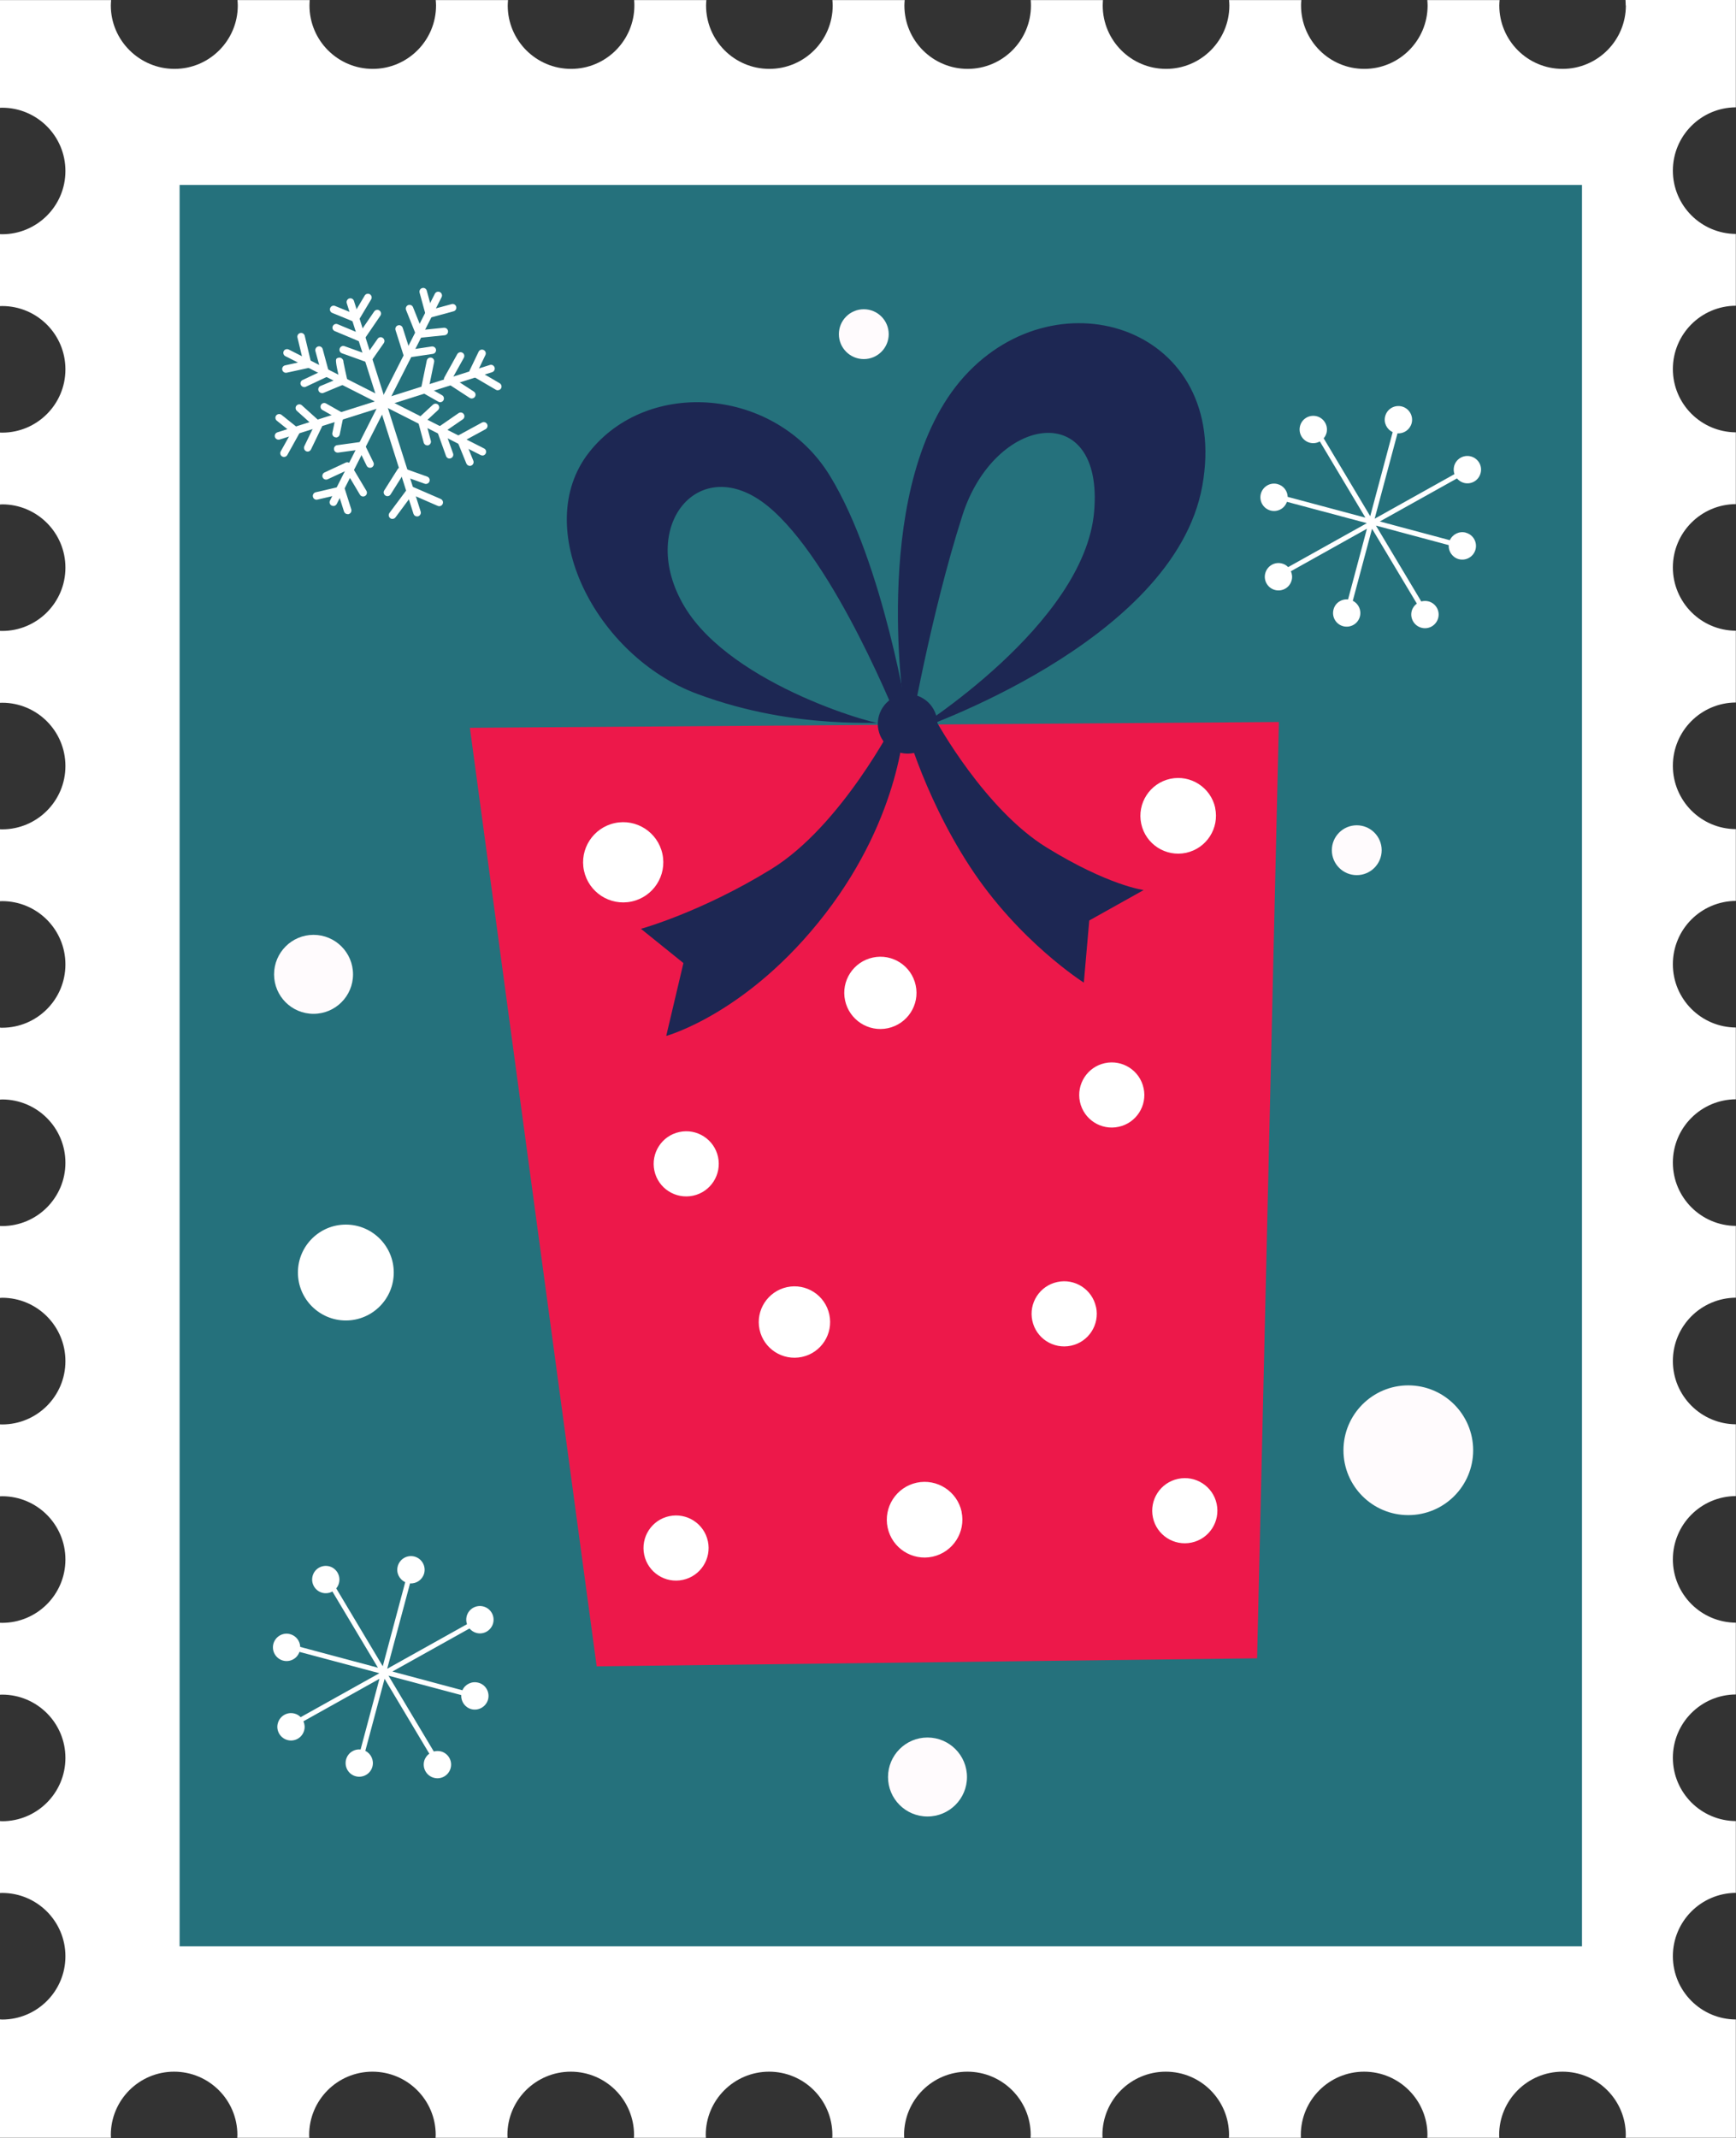 <?xml version="1.0" encoding="UTF-8"?><svg id="Layer_2" xmlns="http://www.w3.org/2000/svg" viewBox="0 0 227.14 279.67"><rect x="0" y="0" width="227.14" height="279.67" fill="#333333" stroke="none"/><defs><style>.cls-1{fill:#fff;}.cls-2{fill:#fffbfd;}.cls-3{fill:#25717c;}.cls-4{fill:#ed184a;}.cls-5{fill:#1d2753;}</style></defs><g id="Layer_1-2"><path class="cls-1" d="M212.73.72c0,4.57-3.71,8.29-8.28,8.29s-8.28-3.71-8.28-8.29c0-.24.02-.48.04-.71h-9.46c.02.24.04.48.04.71,0,4.57-3.71,8.29-8.28,8.29s-8.28-3.71-8.28-8.29c0-.24.01-.48.04-.71h-9.46c.02.24.04.48.04.71,0,4.57-3.71,8.29-8.28,8.29s-8.29-3.71-8.29-8.29c0-.24.02-.48.03-.71h-9.45c.02.24.03.48.03.71,0,4.57-3.71,8.29-8.28,8.29s-8.28-3.71-8.28-8.29c0-.24.02-.48.04-.71h-9.46c.02.24.04.48.04.71,0,4.57-3.71,8.29-8.29,8.29s-8.28-3.71-8.28-8.29c0-.24.02-.48.04-.71h-9.45c.02.24.03.48.03.71,0,4.57-3.71,8.29-8.28,8.29s-8.29-3.71-8.29-8.29c0-.24.02-.48.04-.71h-9.46c.02.24.04.48.04.71,0,4.57-3.71,8.29-8.28,8.29s-8.28-3.71-8.28-8.29c0-.24.02-.48.03-.71h-9.45c.02.24.04.48.04.71,0,4.57-3.71,8.29-8.28,8.29S14.5,5.29,14.5.72c0-.24.02-.48.04-.71H0v14.09c.09,0,.18-.01.28-.01,4.57,0,8.28,3.71,8.28,8.28S4.84,30.64.28,30.64c-.1,0-.19,0-.28-.01v9.41c.09,0,.18-.01.28-.01,4.57,0,8.28,3.71,8.28,8.28s-3.71,8.28-8.28,8.28c-.1,0-.19,0-.28-.01v9.41c.09,0,.18-.02.28-.02,4.57,0,8.28,3.71,8.28,8.28s-3.71,8.28-8.28,8.28c-.1,0-.19,0-.28-.01v9.41c.09,0,.18-.01.28-.01,4.57,0,8.28,3.71,8.28,8.28s-3.71,8.28-8.28,8.28c-.1,0-.19-.01-.28-.01v9.41c.09,0,.18-.01.28-.01,4.57,0,8.28,3.71,8.28,8.28s-3.71,8.28-8.28,8.28c-.1,0-.19,0-.28-.02v9.42c.09,0,.18-.02.28-.02,4.57,0,8.28,3.71,8.28,8.28s-3.71,8.28-8.28,8.28c-.1,0-.19-.01-.28-.01v9.41c.09,0,.18-.02.28-.02,4.57,0,8.28,3.71,8.28,8.29s-3.71,8.28-8.28,8.28c-.1,0-.19,0-.28-.01v9.41c.09,0,.18-.01.28-.01,4.57,0,8.28,3.71,8.28,8.28s-3.71,8.28-8.28,8.28c-.1,0-.19-.01-.28-.01v9.41c.09,0,.18-.01.28-.01,4.57,0,8.28,3.71,8.28,8.28s-3.71,8.28-8.28,8.28c-.1,0-.19-.01-.28-.02v9.41c.09,0,.18-.01.28-.01,4.57,0,8.28,3.71,8.28,8.28s-3.71,8.28-8.28,8.28c-.1,0-.19-.01-.28-.02v15.49h14.52c0-.12-.02-.24-.02-.37,0-4.57,3.71-8.28,8.28-8.28s8.28,3.71,8.28,8.28c0,.12-.01.24-.02.37h9.43c0-.12-.02-.24-.02-.37,0-4.57,3.7-8.28,8.28-8.28s8.28,3.71,8.28,8.28c0,.12-.02.24-.02.37h9.42c0-.12-.02-.24-.02-.37,0-4.57,3.71-8.28,8.29-8.28s8.28,3.71,8.28,8.28c0,.12-.01.24-.02.37h9.42c0-.12-.02-.24-.02-.37,0-4.57,3.71-8.28,8.29-8.28s8.28,3.71,8.28,8.28c0,.12,0,.24-.02.37h9.42c0-.12-.02-.24-.02-.37,0-4.57,3.71-8.28,8.28-8.28s8.29,3.71,8.29,8.28c0,.12-.01.24-.02.37h9.42c0-.12-.02-.24-.02-.37,0-4.57,3.71-8.28,8.29-8.28s8.28,3.71,8.28,8.28c0,.12-.01.24-.02.37h9.42c0-.12-.01-.24-.01-.37,0-4.57,3.71-8.28,8.28-8.28s8.29,3.71,8.29,8.28c0,.12-.01.24-.02.37h9.42c0-.12-.02-.24-.02-.37,0-4.57,3.71-8.28,8.29-8.28s8.28,3.71,8.28,8.28c0,.12-.01.24-.02.37h14.42v-15.48c-4.55-.02-8.24-3.72-8.24-8.28s3.69-8.25,8.24-8.28v-9.39c-4.55-.03-8.24-3.72-8.24-8.28s3.69-8.26,8.24-8.28v-9.39c-4.55-.03-8.24-3.72-8.24-8.28s3.69-8.26,8.24-8.28v-9.39c-4.55-.03-8.24-3.72-8.24-8.28s3.69-8.25,8.24-8.28v-9.39c-4.55-.03-8.24-3.72-8.24-8.28s3.69-8.26,8.24-8.28v-9.39c-4.55-.03-8.24-3.72-8.24-8.28s3.69-8.25,8.24-8.28v-9.39c-4.55-.02-8.24-3.72-8.24-8.28s3.69-8.26,8.24-8.28v-9.39c-4.55-.02-8.24-3.72-8.24-8.28s3.69-8.26,8.24-8.28v-9.39c-4.55-.03-8.24-3.72-8.24-8.28s3.69-8.26,8.24-8.28v-9.39c-4.55-.03-8.24-3.72-8.24-8.28s3.69-8.26,8.24-8.28V0h-14.44c.01.24.03.48.03.72Z"/><rect class="cls-3" x="23.5" y="24.19" width="183.49" height="230.39"/><path class="cls-1" d="M191.79,69.67c-.86-.23-1.73.21-2.09.99l-9.16-2.45,10.09-5.63c.23.27.54.48.9.58.96.26,1.94-.31,2.19-1.27.26-.96-.31-1.93-1.27-2.19-.96-.25-1.93.31-2.19,1.27-.09.36-.07.72.04,1.05l-10.44,5.83,2.99-11.17c.84.06,1.62-.48,1.85-1.32.25-.95-.31-1.93-1.27-2.19-.96-.25-1.94.31-2.19,1.27-.23.85.2,1.72.98,2.08l-2.94,11-6.09-10.19c.17-.19.29-.42.37-.69.25-.95-.31-1.93-1.27-2.19-.96-.25-1.94.31-2.19,1.27-.25.95.31,1.93,1.27,2.19.46.12.93.05,1.32-.17l5.96,9.97-10.17-2.72c-.02-.77-.54-1.46-1.32-1.67-.95-.26-1.93.31-2.19,1.27-.25.95.31,1.93,1.27,2.19.91.24,1.84-.26,2.14-1.14l10.46,2.79-10.3,5.75c-.21-.22-.48-.39-.8-.47-.95-.26-1.93.31-2.19,1.27-.26.95.31,1.93,1.26,2.19.96.26,1.94-.31,2.19-1.27.11-.41.06-.82-.1-1.18l9.95-5.56-2.47,9.25c-.86-.09-1.68.45-1.9,1.31-.26.96.31,1.94,1.26,2.19.96.25,1.94-.31,2.19-1.27.22-.84-.19-1.69-.93-2.06l2.52-9.42,5.86,9.79c-.31.23-.56.56-.67.97-.25.95.31,1.93,1.27,2.19.96.26,1.93-.31,2.19-1.26.26-.96-.31-1.94-1.27-2.19-.32-.08-.64-.07-.94.01l-5.93-9.92,9.52,2.55c-.05.83.49,1.62,1.32,1.84.96.25,1.93-.32,2.19-1.27.25-.96-.31-1.94-1.27-2.19Z"/><path class="cls-1" d="M62.58,220.1c-.86-.23-1.73.21-2.08.99l-9.16-2.45,10.09-5.63c.23.27.54.48.9.58.95.26,1.93-.31,2.19-1.27.25-.96-.31-1.93-1.27-2.19-.96-.25-1.93.31-2.19,1.27-.09.36-.07.72.04,1.05l-10.44,5.83,2.99-11.17c.84.06,1.62-.48,1.85-1.32.25-.95-.31-1.93-1.27-2.19-.96-.25-1.93.31-2.19,1.27-.23.85.2,1.72.98,2.08l-2.94,11-6.09-10.19c.17-.19.29-.42.36-.69.25-.95-.31-1.93-1.26-2.19-.96-.25-1.94.31-2.19,1.27-.25.95.31,1.93,1.27,2.19.46.12.93.05,1.32-.17l5.96,9.97-10.17-2.72c-.02-.77-.54-1.46-1.32-1.67-.95-.26-1.93.31-2.19,1.27-.25.95.31,1.93,1.27,2.19.91.24,1.84-.26,2.14-1.14l10.46,2.79-10.3,5.75c-.21-.22-.48-.39-.8-.47-.96-.26-1.93.31-2.19,1.27-.26.95.31,1.93,1.26,2.19.96.26,1.94-.31,2.19-1.27.11-.41.06-.82-.1-1.18l9.95-5.56-2.47,9.25c-.86-.09-1.67.45-1.9,1.31-.25.96.31,1.94,1.26,2.19.96.25,1.94-.31,2.19-1.27.22-.83-.19-1.69-.93-2.06l2.52-9.42,5.85,9.79c-.31.23-.56.56-.67.97-.25.95.31,1.93,1.27,2.19.96.26,1.93-.31,2.19-1.26.26-.96-.31-1.94-1.26-2.19-.32-.08-.64-.07-.94.01l-5.93-9.92,9.52,2.54c-.05.83.49,1.62,1.32,1.84.95.25,1.93-.32,2.19-1.27.25-.96-.31-1.94-1.27-2.19Z"/><path class="cls-2" d="M46.19,127.45c0,2.85-2.31,5.16-5.17,5.16s-5.16-2.31-5.16-5.16,2.31-5.17,5.16-5.17,5.17,2.31,5.17,5.17Z"/><path class="cls-2" d="M126.52,232.44c0,2.85-2.31,5.16-5.17,5.16s-5.16-2.31-5.16-5.16,2.31-5.17,5.16-5.17,5.17,2.31,5.17,5.17Z"/><path class="cls-2" d="M116.28,43.71c0,1.8-1.46,3.26-3.26,3.26s-3.26-1.46-3.26-3.26,1.46-3.26,3.26-3.26,3.26,1.46,3.26,3.26Z"/><path class="cls-2" d="M180.78,111.21c0,1.8-1.46,3.26-3.26,3.26s-3.26-1.46-3.26-3.26,1.46-3.26,3.26-3.26,3.26,1.46,3.26,3.26Z"/><path class="cls-2" d="M192.75,189.7c0,4.69-3.8,8.48-8.49,8.48s-8.48-3.8-8.48-8.48,3.8-8.49,8.48-8.49,8.49,3.8,8.49,8.49Z"/><polygon class="cls-4" points="61.48 95.2 78.07 217.96 164.48 216.91 167.33 94.44 61.48 95.2"/><path class="cls-1" d="M119.81,128.88c.55,2.55-1.08,5.06-3.63,5.61-2.55.55-5.06-1.08-5.61-3.63-.55-2.55,1.08-5.06,3.63-5.61,2.55-.55,5.06,1.07,5.61,3.63Z"/><path class="cls-1" d="M86.67,111.69c.61,2.83-1.19,5.62-4.03,6.23-2.83.61-5.62-1.2-6.23-4.03-.61-2.83,1.2-5.62,4.03-6.23,2.83-.61,5.62,1.2,6.23,4.03Z"/><path class="cls-1" d="M149.63,142.33c.5,2.3-.97,4.57-3.27,5.06-2.3.5-4.57-.97-5.06-3.27-.49-2.3.97-4.57,3.27-5.06,2.3-.49,4.57.97,5.06,3.28Z"/><path class="cls-1" d="M93.95,151.34c.49,2.3-.97,4.57-3.27,5.06-2.3.49-4.57-.97-5.06-3.27-.49-2.3.97-4.57,3.27-5.06,2.3-.5,4.57.97,5.06,3.27Z"/><path class="cls-1" d="M92.62,201.59c.49,2.3-.97,4.57-3.27,5.06-2.3.5-4.57-.97-5.06-3.27-.49-2.3.97-4.57,3.27-5.06,2.3-.49,4.57.97,5.06,3.28Z"/><path class="cls-1" d="M159.19,196.71c.49,2.3-.97,4.57-3.28,5.06-2.3.49-4.57-.97-5.06-3.27-.49-2.3.97-4.57,3.28-5.06,2.3-.5,4.57.97,5.06,3.27Z"/><path class="cls-1" d="M143.41,170.96c.49,2.3-.97,4.57-3.28,5.06-2.3.49-4.57-.97-5.06-3.27-.5-2.3.97-4.57,3.27-5.06,2.3-.5,4.57.97,5.06,3.27Z"/><path class="cls-1" d="M108.51,171.95c.54,2.52-1.06,5-3.58,5.54-2.52.54-5.01-1.06-5.55-3.58-.54-2.52,1.07-5,3.59-5.55,2.52-.54,5,1.06,5.54,3.59Z"/><path class="cls-1" d="M125.81,197.74c.57,2.67-1.13,5.3-3.8,5.88-2.67.57-5.3-1.13-5.87-3.8-.57-2.67,1.13-5.3,3.8-5.88,2.67-.57,5.3,1.13,5.88,3.8Z"/><path class="cls-1" d="M158.99,105.67c.57,2.67-1.13,5.3-3.8,5.88-2.67.57-5.3-1.13-5.87-3.8s1.13-5.3,3.8-5.88c2.67-.57,5.3,1.13,5.88,3.8Z"/><path class="cls-5" d="M117.13,94.26s-7.01,13.77-16.23,19.43c-9.21,5.66-17.04,7.8-17.04,7.8l5.56,4.48-2.25,9.53s10.72-2.91,20.8-15.97c10.08-13.05,10.38-25.23,10.38-25.23l-1.23-.04Z"/><path class="cls-5" d="M122.51,94.33s6.31,11.53,14.44,16.53c8.13,5,12.69,5.56,12.69,5.56l-7.12,3.98-.71,8.13s-8.52-5.38-14.92-15.2c-6.4-9.82-8.83-19.73-8.83-19.73l4.45.73Z"/><path class="cls-5" d="M118.28,92.48s-4.5-29.55,7.89-43.25c12.39-13.7,34.85-6.25,31.14,14.33-3.71,20.58-37.75,32.03-37.75,32.03,0,0,22.33-13.84,23.6-28.68,1.27-14.84-13-12.7-17.23.48-4.23,13.18-6.95,29.09-6.95,29.09l-.7-3.99Z"/><path class="cls-5" d="M117.73,94.9l1.14-.4s-3.23-20.78-10.3-32.29c-7.07-11.52-23.77-12.84-31.48-3.06-7.72,9.78.81,26.66,14.15,31.62,13.33,4.96,24.81,3.41,24.61,3.92-.2.5-20.06-4.89-26.3-15.36-6.24-10.47,1.92-20.35,10.81-13.21,8.89,7.14,17.37,28.78,17.37,28.78Z"/><path class="cls-5" d="M122.57,93.86c.45,2.11-.89,4.18-3,4.63-2.1.45-4.18-.89-4.63-2.99-.45-2.1.89-4.18,2.99-4.63,2.1-.45,4.18.89,4.63,2.99Z"/><path class="cls-1" d="M51.52,166.45c0,3.46-2.81,6.27-6.27,6.27s-6.27-2.81-6.27-6.27,2.81-6.27,6.27-6.27,6.27,2.81,6.27,6.27Z"/><path class="cls-1" d="M54.57,67.55c-.21,0-.4-.13-.47-.34l-8.73-27.55c-.08-.26.06-.53.32-.62.26-.08.54.06.62.32l8.73,27.55c.08.26-.06.53-.32.62-.05.02-.1.02-.15.02Z"/><path class="cls-1" d="M36.44,57.51c-.21,0-.4-.13-.47-.34-.08-.26.06-.53.32-.62l27.8-8.81c.26-.09.53.06.62.32.08.26-.06.54-.32.62l-27.8,8.81c-.05.02-.1.02-.15.02Z"/><path class="cls-1" d="M43.61,66.18c-.08,0-.15-.02-.22-.05-.24-.12-.34-.42-.21-.66l13.72-27.05c.12-.24.42-.33.66-.21.24.12.34.42.22.66l-13.72,27.05c-.09.17-.26.27-.44.27Z"/><path class="cls-1" d="M63.12,59.58c-.08,0-.15-.02-.22-.05l-25.56-12.94c-.24-.12-.34-.42-.22-.66.12-.24.42-.33.66-.21l25.56,12.94c.24.12.34.42.21.66-.08.17-.26.27-.44.27Z"/><path class="cls-1" d="M46.52,42.14c-.06,0-.13-.01-.19-.04l-2.86-1.17c-.25-.1-.37-.39-.27-.64.1-.25.39-.38.64-.27l2.47,1.01,1.41-2.37c.14-.23.43-.31.67-.17.23.14.31.44.17.67l-1.63,2.73c-.09.16-.25.24-.42.24Z"/><path class="cls-1" d="M56.18,41.57c-.09,0-.17-.02-.25-.06-.11-.07-.19-.17-.23-.3l-.8-2.93c-.07-.26.08-.53.34-.6.26-.08.53.08.6.34l.67,2.46,2.58-.7c.26-.08.53.08.6.34.07.26-.08.53-.35.6l-3.05.83s-.09.02-.13.02Z"/><path class="cls-1" d="M65.13,51.05c-.08,0-.17-.02-.25-.07l-3.23-1.89c-.22-.13-.31-.41-.2-.64l1.17-2.44c.12-.25.41-.35.66-.23.25.12.35.41.23.66l-.97,2.03,2.84,1.66c.23.14.31.44.18.67-.09.16-.26.24-.43.24Z"/><path class="cls-1" d="M61.48,60.94c-.19,0-.38-.12-.46-.31l-1.25-3.07c-.09-.23,0-.5.22-.62l3.07-1.67c.24-.13.54-.04.67.2.13.24.04.54-.2.67l-2.68,1.46,1.08,2.66c.1.25-.02.54-.27.64-.06.03-.12.04-.18.04Z"/><path class="cls-1" d="M51.35,67.88c-.1,0-.2-.03-.29-.1-.22-.16-.26-.47-.1-.69l2.43-3.26c.14-.18.38-.25.59-.16l3.69,1.6c.25.11.36.4.25.65s-.4.36-.65.25l-3.33-1.45-2.19,2.95c-.1.13-.24.2-.39.2Z"/><path class="cls-1" d="M37.16,59.77c-.08,0-.17-.02-.24-.06-.23-.13-.32-.43-.19-.67l1.39-2.49-1.9-1.52c-.21-.17-.25-.48-.08-.69.17-.21.48-.24.69-.08l2.23,1.78c.19.15.24.41.12.62l-1.59,2.86c-.09.16-.26.25-.43.25Z"/><path class="cls-1" d="M37.41,48.76c-.23,0-.43-.16-.48-.39-.06-.26.11-.53.38-.58l2.36-.52-.75-3.12c-.06-.26.1-.53.36-.59.27-.06.53.1.59.36l.86,3.61c.03.13,0,.26-.06.38-.07.11-.18.19-.31.22l-2.85.62s-.07.01-.11.01Z"/><path class="cls-1" d="M39.81,50.63c-.18,0-.36-.1-.45-.28-.12-.25,0-.54.24-.65l2.39-1.12-.72-2.66c-.07-.26.09-.53.35-.6.25-.08.53.08.6.34l.83,3.06c.06.23-.05.47-.27.57l-2.77,1.3c-.07.03-.14.05-.21.05Z"/><path class="cls-1" d="M47.19,44.69c-.06,0-.13-.01-.19-.04l-3.2-1.34c-.25-.11-.37-.39-.26-.64.11-.25.39-.37.64-.26l2.83,1.18,1.95-2.85c.15-.22.46-.28.68-.13.22.15.28.46.13.68l-2.17,3.18c-.09.14-.25.21-.41.21Z"/><path class="cls-1" d="M54.92,44.18c-.2,0-.38-.12-.46-.31l-1.33-3.32c-.1-.25.02-.54.27-.64.25-.1.54.02.64.27l1.19,2.98,2.85-.29c.27-.02.51.17.54.44.03.27-.17.51-.44.54l-3.21.33s-.03,0-.05,0Z"/><path class="cls-1" d="M61.73,52.13c-.09,0-.19-.03-.27-.08l-3.15-2.05c-.22-.14-.29-.42-.16-.65l1.68-3.03c.13-.23.43-.32.67-.19.24.13.32.43.19.67l-1.46,2.62,2.77,1.8c.23.15.29.45.14.68-.09.14-.25.22-.41.22Z"/><path class="cls-1" d="M58.82,59.98c-.2,0-.39-.12-.46-.33l-1.16-3.24c-.08-.21,0-.45.19-.57l2.61-1.8c.22-.15.53-.1.68.13.15.22.1.53-.13.68l-2.3,1.58,1.03,2.88c.09.26-.04.54-.3.63-.05.02-.11.03-.16.03Z"/><path class="cls-1" d="M50.69,64.9c-.09,0-.18-.02-.26-.08-.23-.15-.3-.45-.15-.68l1.75-2.77c.12-.2.36-.27.58-.2l3.28,1.17c.26.09.39.37.3.63-.09.26-.37.39-.63.3l-2.91-1.04-1.54,2.44c-.09.15-.25.23-.42.23Z"/><path class="cls-1" d="M45.48,67.25c-.21,0-.4-.13-.47-.34l-.7-2.21-2.78.65c-.26.07-.53-.1-.59-.37-.06-.26.1-.53.37-.59l3.23-.75c.25-.06.5.08.58.33l.84,2.65c.08.26-.06.53-.32.62-.05.02-.1.02-.15.02Z"/><path class="cls-1" d="M47.51,64.94c-.17,0-.33-.08-.42-.24l-1.85-3.11-2.37,1.1c-.25.11-.54,0-.65-.24-.11-.25,0-.54.24-.65l2.77-1.29c.23-.11.5-.02.63.2l2.08,3.49c.14.23.06.53-.17.67-.08.05-.16.07-.25.07Z"/><path class="cls-1" d="M40.26,59.07c-.07,0-.14-.02-.21-.05-.24-.12-.34-.41-.23-.66l1.26-2.61-2.24-2.01c-.2-.18-.22-.49-.04-.69.18-.2.49-.22.69-.04l2.51,2.26c.16.14.21.38.11.58l-1.42,2.94c-.09.18-.26.28-.44.28Z"/><path class="cls-1" d="M43.97,57.21s-.07,0-.1-.01c-.27-.05-.44-.32-.38-.58l.42-2.02-1.72-.97c-.24-.13-.32-.43-.19-.67.14-.24.43-.32.67-.18l2.03,1.15c.19.11.28.32.24.53l-.49,2.37c-.05.23-.25.39-.48.39Z"/><path class="cls-1" d="M48.41,61.19c-.18,0-.36-.1-.44-.28l-1.01-2.08-2.71.37c-.28.03-.52-.15-.55-.42-.04-.27.15-.52.42-.55l3.06-.42c.21-.04.41.08.51.27l1.17,2.4c.12.24.02.54-.23.66-.07.03-.14.05-.21.05Z"/><path class="cls-1" d="M48.19,47.42c-.06,0-.11-.01-.17-.03l-3.28-1.18c-.26-.09-.39-.37-.29-.63.09-.26.37-.39.63-.3l2.92,1.05,1.41-2.01c.15-.23.46-.28.68-.12.22.16.28.46.12.69l-1.62,2.32c-.09.13-.25.21-.4.21Z"/><path class="cls-1" d="M53.26,46.79c-.21,0-.4-.14-.47-.34l-1.04-3.27c-.08-.26.06-.54.32-.62.26-.09.53.06.62.32l.92,2.87,2.88-.43c.27-.03.52.15.56.41.04.27-.15.52-.42.56l-3.3.49s-.05,0-.07,0Z"/><path class="cls-1" d="M57.59,52.61c-.08,0-.16-.02-.24-.07l-2.03-1.15c-.19-.11-.28-.32-.24-.53l.76-3.7c.06-.27.32-.43.58-.38.27.05.44.32.38.58l-.69,3.35,1.72.98c.24.13.32.43.19.67-.09.16-.26.25-.43.25Z"/><path class="cls-1" d="M55.92,58.26c-.22,0-.42-.14-.48-.36l-.75-2.8c-.05-.18,0-.37.14-.49l1.82-1.68c.2-.18.51-.17.69.02.18.2.17.51-.03.69l-1.61,1.49.67,2.52c.07.26-.09.53-.35.6-.04.01-.08.02-.13.02Z"/><path class="cls-1" d="M42.13,51.42c-.19,0-.38-.12-.45-.3-.1-.25.01-.54.27-.64l2.43-1.01c-.23-1.02-.36-1.63-.4-2.01,0,0,0,0,0-.01h0c-.07-.55.05-.59.32-.66.25-.07.53.11.61.36.02.06.03.12.02.18.07.37.32,1.53.5,2.33.05.23-.07.47-.29.56l-2.81,1.17c-.06.02-.13.04-.19.04Z"/></g></svg>